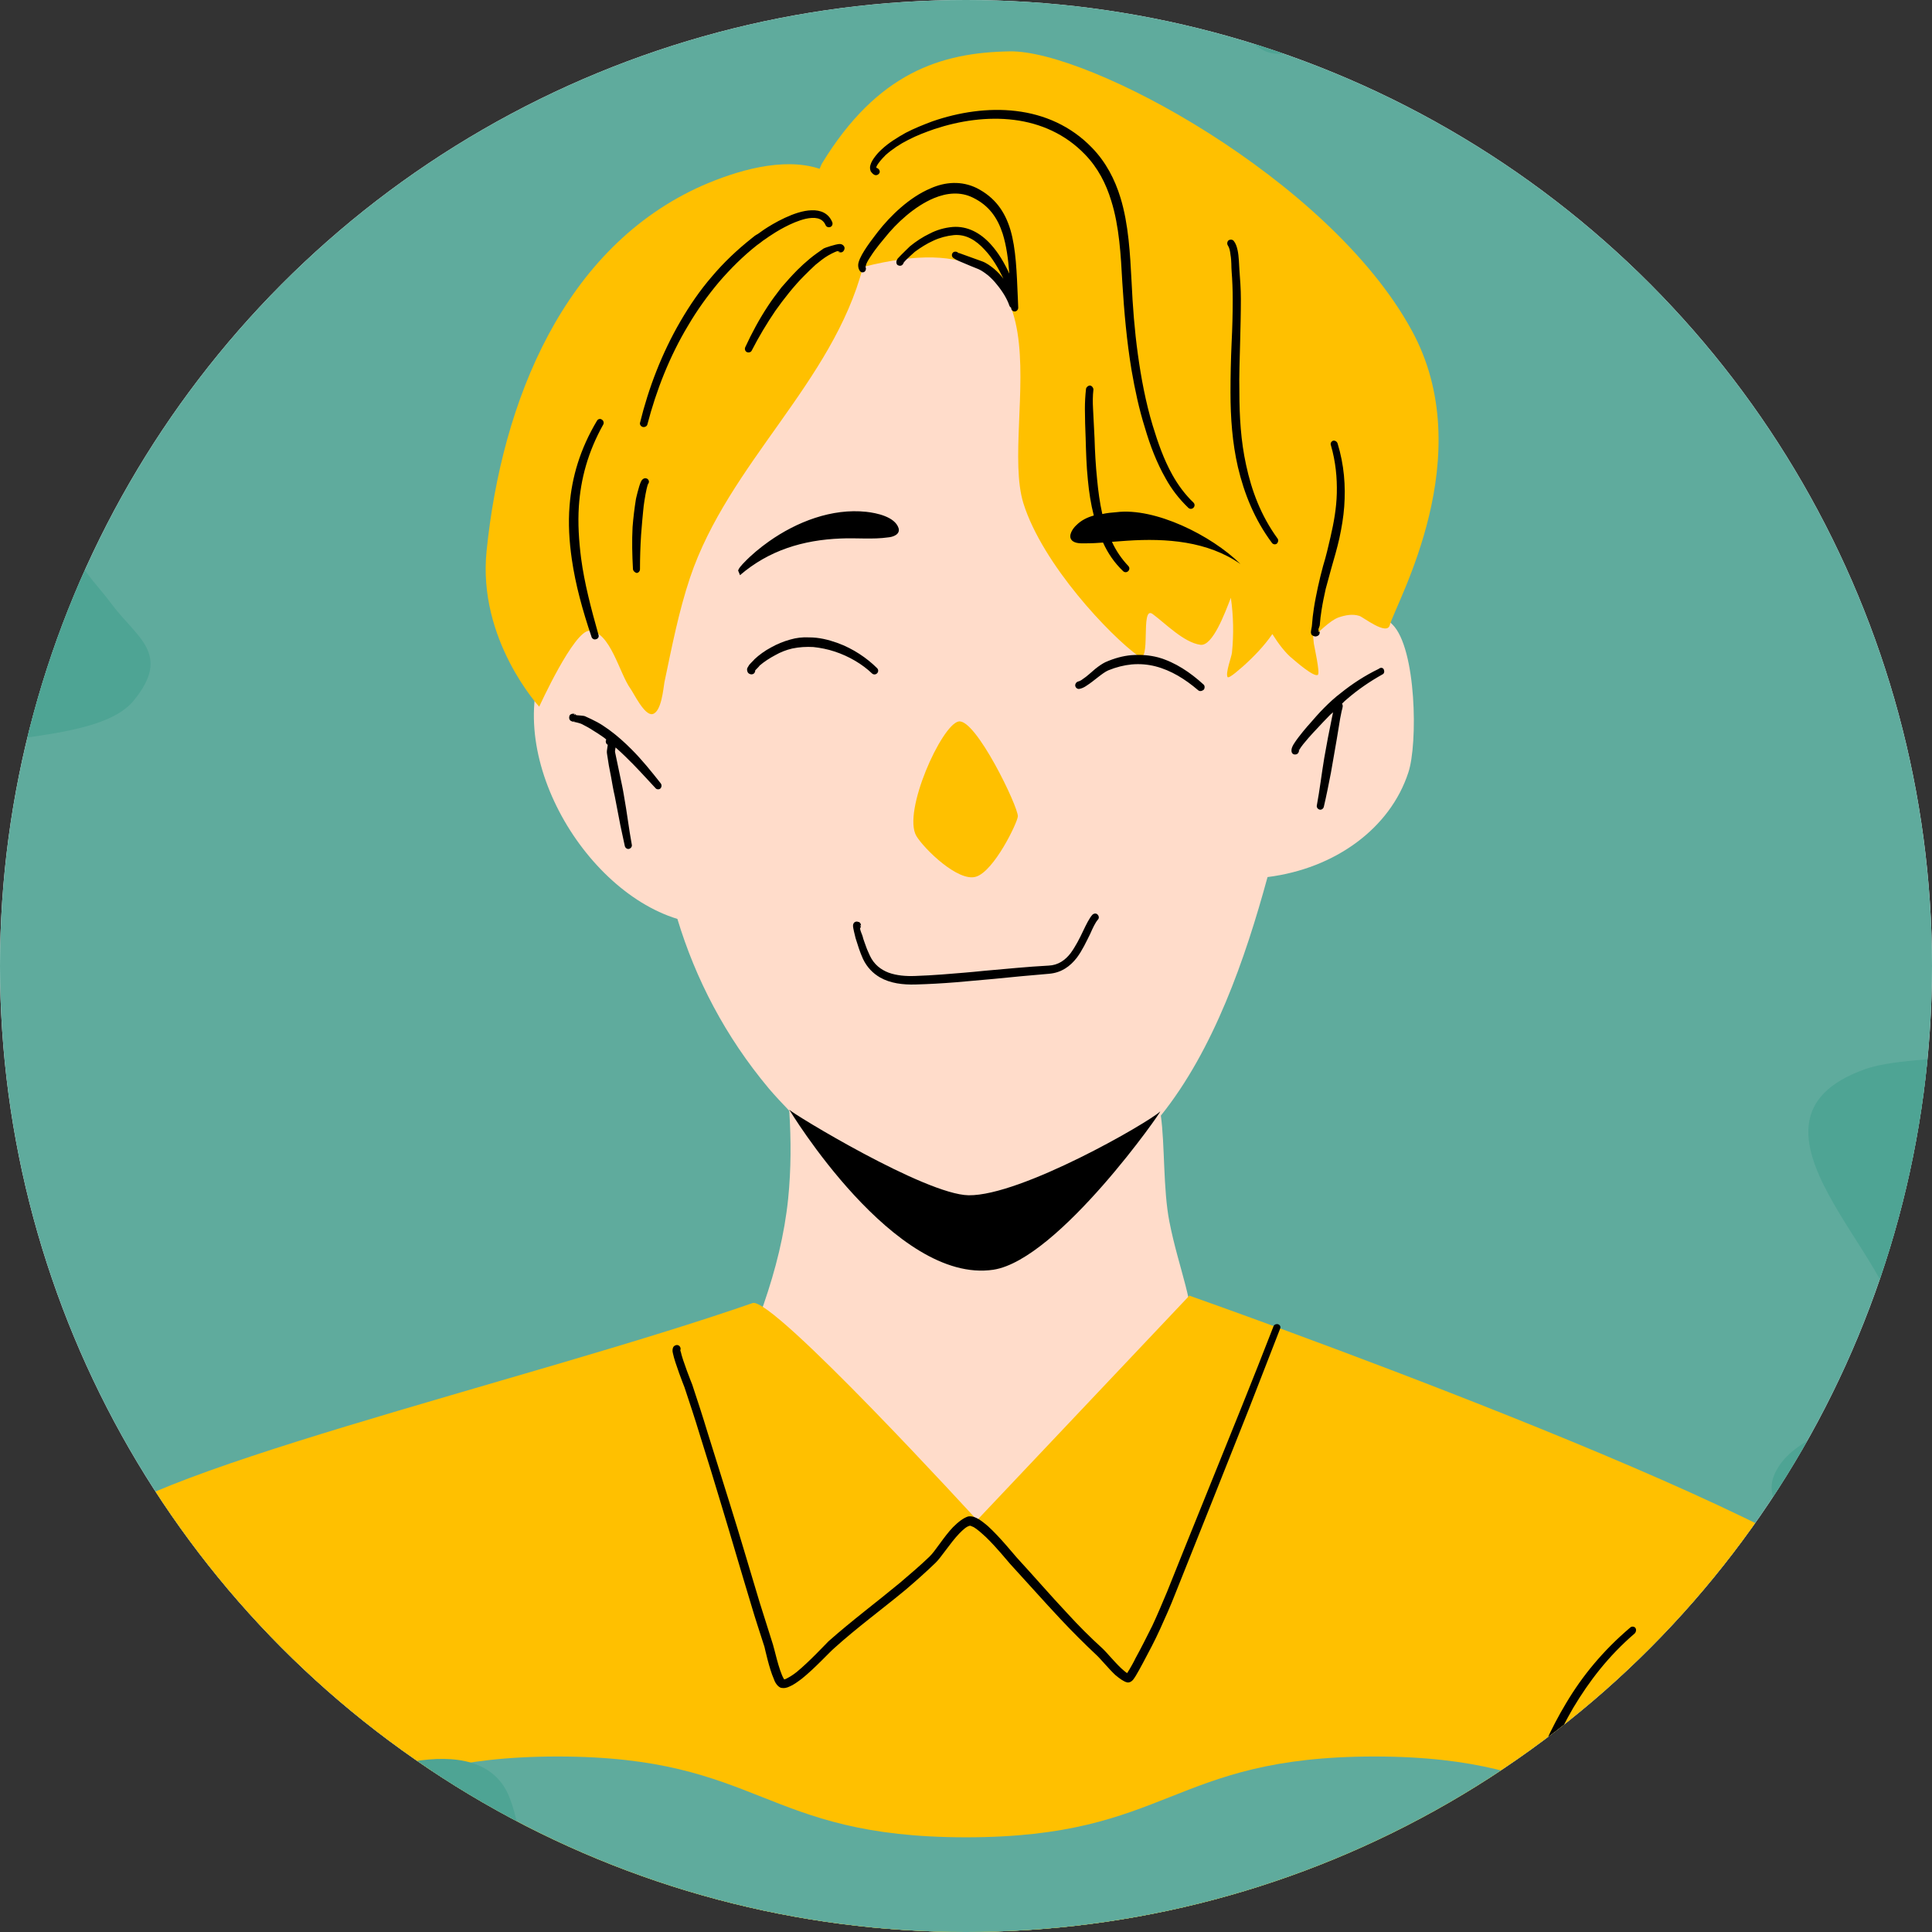 <svg xmlns="http://www.w3.org/2000/svg" xmlns:xlink="http://www.w3.org/1999/xlink" zoomAndPan="magnify" viewBox="81 81 648 648" preserveAspectRatio="xMidYMid meet" version="1.0"><rect x="81" y="81" width="648" height="648" fill="#333333" stroke="none"/><defs><clipPath id="circle-clip"><circle cx="405" cy="405" r="324"/></clipPath></defs><defs><clipPath id="0bf887a2bc"><path d="M 0 670.141 L 810 670.141 L 810 810 L 0 810 Z M 0 670.141 " clip-rule="nonzero"/></clipPath><clipPath id="08b8e4fc1c"><path d="M 6 621 L 335 621 L 335 810 L 6 810 Z M 6 621 " clip-rule="nonzero"/></clipPath><clipPath id="35a63fd9a1"><path d="M -60.41 718.531 L 222.855 561.258 L 361.199 810.43 L 77.93 967.703 Z M -60.41 718.531 " clip-rule="nonzero"/></clipPath><clipPath id="7f5f2c0a6f"><path d="M -60.41 718.531 L 222.855 561.258 L 361.199 810.43 L 77.93 967.703 Z M -60.41 718.531 " clip-rule="nonzero"/></clipPath><clipPath id="4902911153"><path d="M 0 101 L 132 101 L 132 414 L 0 414 Z M 0 101 " clip-rule="nonzero"/></clipPath><clipPath id="5f11833ba7"><path d="M 134.344 81 L 150.422 404.598 L -134.227 418.738 L -150.305 95.141 Z M 134.344 81 " clip-rule="nonzero"/></clipPath><clipPath id="5851a86b1d"><path d="M 134.344 81 L 150.422 404.598 L -134.227 418.738 L -150.305 95.141 Z M 134.344 81 " clip-rule="nonzero"/></clipPath><clipPath id="dc09b894e3"><path d="M 675 375 L 810 375 L 810 696 L 675 696 Z M 675 375 " clip-rule="nonzero"/></clipPath><clipPath id="d37b6a7c91"><path d="M 594.344 508.406 L 845.016 303.129 L 1025.582 523.629 L 774.91 728.906 Z M 594.344 508.406 " clip-rule="nonzero"/></clipPath><clipPath id="30a628c7ba"><path d="M 594.344 508.406 L 845.016 303.129 L 1025.582 523.629 L 774.91 728.906 Z M 594.344 508.406 " clip-rule="nonzero"/></clipPath><clipPath id="69b54ffa9a"><path d="M 475 0 L 783 0 L 783 134 L 475 134 Z M 475 0 " clip-rule="nonzero"/></clipPath><clipPath id="ef7c08d1d8"><path d="M 710.086 186.102 L 405 77.02 L 500.953 -191.344 L 806.039 -82.262 Z M 710.086 186.102 " clip-rule="nonzero"/></clipPath><clipPath id="698efc31ea"><path d="M 710.086 186.102 L 405 77.02 L 500.953 -191.344 L 806.039 -82.262 Z M 710.086 186.102 " clip-rule="nonzero"/></clipPath></defs><rect x="-81" width="972" fill="#ffffff" y="-81" height="972" fill-opacity="1" clip-path="url(#circle-clip)"/><rect x="-81" width="972" fill="#5fab9d" y="-81" height="972" fill-opacity="1" clip-path="url(#circle-clip)"/><path fill="#ffdcca" d="M 553.352 340.133 C 547.266 358.77 528.875 372.312 506.137 375.172 C 498.68 402.504 488.121 433.07 470.352 455.184 C 471.719 465 471.098 479.91 473.211 490.719 C 476.316 506.621 481.906 518.426 480.914 530.602 C 480.168 539.793 466.75 553.336 461.281 560.047 C 435.934 590.734 396.547 612.227 362.129 581.168 C 356.66 576.32 351.691 570.98 347.094 565.266 C 341.004 557.809 332.68 547.25 331.066 537.309 C 330.195 531.594 335.414 523.641 337.152 518.426 C 341.129 506.871 344.109 495.191 345.355 483.016 C 346.348 473.199 346.348 463.383 345.727 453.57 C 343.367 451.086 341.004 448.598 338.891 446.113 C 324.23 428.598 314.289 409.34 308.203 389.211 C 275.027 379.023 247.316 329.199 266.203 297.52 C 274.902 283.105 294.41 295.406 301.988 306.961 C 303.852 289.691 307.332 272.422 312.055 255.398 C 319.012 230.055 332.555 207.441 349.207 187.312 C 351.938 183.961 360.266 170.664 365.484 170.043 L 383.746 155.879 C 431.09 147.805 422.762 225.086 440.656 250.305 C 451.094 265.09 471.348 272.172 487.625 278.137 C 496.195 281.367 508.375 284.102 513.344 292.551 C 514.336 294.164 515.082 295.902 515.703 297.766 C 516.078 297.27 516.449 296.898 516.699 296.523 C 524.277 287.207 537.945 280.371 548.012 290.438 C 556.086 298.387 556.582 330.566 553.352 340.133 Z M 553.352 340.133 " fill-opacity="1" fill-rule="evenodd" clip-path="url(#circle-clip)"/><path fill="#ffc000" d="M 733.395 739.703 L 81.191 737.84 C 81.191 737.84 72.371 666.77 109.77 595.953 C 120.332 575.949 258.5 544.141 333.426 518.051 C 340.012 515.691 408.723 590.859 408.723 590.859 L 479.918 515.566 C 479.918 515.566 689.41 589.242 711.652 618.441 C 737.621 652.484 733.395 739.703 733.395 739.703 Z M 278.754 292.551 C 285.711 292.922 288.695 306.711 292.422 311.93 C 293.539 313.422 297.145 321.125 299.879 320.504 C 302.859 319.758 303.48 311.93 303.852 309.82 C 306.34 298.016 308.574 286.336 312.426 274.781 C 325.348 236.391 360.266 209.43 370.453 170.543 C 445.5 151.531 415.68 222.102 424.254 249.809 C 430.715 270.434 453.453 294.289 462.773 300.996 C 467.371 304.227 463.27 283.727 467.617 286.957 C 471.844 290.062 478.055 296.523 483.648 297.27 C 487.746 297.766 491.848 286.586 493.836 281.492 C 494.707 287.578 494.828 293.793 494.207 299.879 C 494.086 301.246 491.973 306.711 492.719 308.078 C 493.215 308.824 497.562 304.727 497.938 304.477 C 501.539 301.246 505.02 297.645 507.754 293.668 C 509.863 297.023 512.227 300.129 514.586 301.992 C 515.332 302.613 521.793 308.328 523.035 307.332 C 523.781 306.59 521.793 297.766 521.668 296.898 C 521.543 296.027 521.543 295.156 521.418 294.414 C 523.531 293.047 526.887 289.195 529.992 288.074 C 532.23 287.332 534.59 286.832 536.953 287.578 C 538.195 287.953 546.145 294.289 547.141 290.684 C 549.254 282.98 577.707 233.781 554.348 191.539 C 526.637 140.973 446.121 97.734 419.656 98.23 C 396.672 98.605 375.297 105.312 356.66 135.879 C 356.41 136.375 356.164 136.996 355.914 137.617 C 343.488 133.516 327.832 138.363 316.652 143.207 C 270.055 163.832 249.305 215.641 244.211 265.711 C 241.105 295.531 261.855 318.02 261.855 318.02 C 261.855 318.02 273.535 292.301 278.754 292.551 Z M 402.512 322.988 C 396.793 324.105 383.625 353.305 388.344 361.379 C 390.953 365.727 402.387 376.91 408.352 375.047 C 414.438 373.184 422.266 356.906 422.391 354.797 C 422.516 351.566 408.227 321.871 402.512 322.988 Z M 402.512 322.988 " fill-opacity="1" fill-rule="evenodd" clip-path="url(#circle-clip)"/><path fill="#000000" d="M 629.52 627.012 C 629.148 626.516 628.277 626.391 627.781 626.891 C 618.711 634.594 611.75 643.039 606.285 652.234 C 601.191 660.684 597.215 669.754 593.609 679.32 C 591.375 685.406 589.262 691.621 587.027 698.082 C 585.535 702.305 584.168 706.652 582.926 711.004 C 581.684 715.352 580.562 719.699 579.695 724.172 C 579.445 725.664 579.074 727.031 578.949 728.52 C 578.699 730.012 578.453 731.504 578.328 732.867 C 578.203 733.488 578.578 735.105 578.578 736.098 C 578.203 736.348 578.078 736.969 578.203 737.465 C 578.453 738.086 578.699 738.336 578.824 738.336 C 579.32 738.586 580.562 738.832 580.812 737.34 C 580.938 736.719 580.812 734.234 580.938 733.242 C 581.062 731.875 581.309 730.383 581.559 729.016 C 581.809 727.652 582.055 726.16 582.43 724.793 C 583.172 721.312 584.043 717.836 585.039 714.48 C 586.527 709.387 588.145 704.168 589.883 699.199 C 592.121 692.863 594.23 686.648 596.469 680.562 C 599.949 671.121 603.801 662.176 608.645 653.852 C 613.988 644.906 620.449 636.457 629.27 628.875 C 629.77 628.379 629.895 627.512 629.52 627.012 Z M 578.453 736.969 C 578.203 736.969 578.578 736.598 578.699 736.473 C 578.578 736.719 578.578 736.969 578.453 736.969 Z M 292.793 332.309 C 290.434 329.945 287.949 327.711 285.215 325.723 C 283.973 324.852 282.73 323.984 281.363 323.238 C 279.996 322.492 278.629 321.871 277.262 321.25 C 276.766 321 275.273 321 274.281 320.875 C 274.031 320.504 273.66 320.379 273.285 320.379 C 272.418 320.379 272.043 320.875 272.043 321 C 271.922 321.25 271.547 322.617 272.914 322.988 C 273.039 322.988 273.164 322.988 273.285 323.113 C 273.285 323.113 273.285 322.988 273.285 322.988 C 273.41 322.988 273.66 322.988 273.785 322.863 C 273.66 322.988 273.535 323.113 273.41 323.113 C 274.281 323.238 275.648 323.609 276.145 323.859 C 277.387 324.48 278.754 325.227 279.871 325.969 C 281.113 326.715 282.234 327.461 283.477 328.332 C 283.848 328.578 284.098 328.828 284.344 329.078 C 284.223 329.324 284.098 329.574 284.223 329.945 C 284.223 330.32 284.469 330.566 284.844 330.816 C 284.844 331.062 284.719 331.438 284.719 331.688 C 284.594 332.43 284.469 333.176 284.594 333.797 C 284.844 335.164 284.965 336.406 285.215 337.773 C 285.465 339.016 285.711 340.383 285.961 341.625 C 286.332 343.738 286.707 345.973 287.203 348.086 C 287.824 351.316 288.445 354.547 289.066 357.777 C 289.562 360.137 290.062 362.375 290.559 364.734 C 290.684 365.355 291.305 365.852 291.926 365.727 C 292.547 365.605 293.043 364.984 292.918 364.363 C 291.926 359.02 291.305 353.551 290.309 348.086 C 289.938 345.727 289.441 343.488 288.941 341.129 L 287.328 333.426 C 287.203 333.051 287.328 332.43 287.453 331.809 C 287.453 331.809 287.453 331.688 287.453 331.688 C 288.57 332.68 289.812 333.797 290.805 334.793 C 294.285 338.145 297.516 341.75 300.871 345.352 C 301.242 345.848 302.113 345.848 302.484 345.477 C 302.984 344.98 302.984 344.234 302.609 343.738 C 299.379 339.637 296.273 335.785 292.793 332.309 Z M 273.535 320.504 C 273.535 320.379 273.785 320.629 273.785 320.629 C 273.906 320.754 273.906 320.754 274.031 320.875 C 273.66 320.754 273.41 320.629 273.535 320.504 Z M 273.285 322.988 L 273.41 322.988 C 273.285 323.113 273.285 323.113 273.285 322.988 Z M 516.945 332.43 C 516.945 332.555 516.945 332.68 516.945 332.68 C 516.824 332.555 516.824 332.43 516.945 332.43 Z M 545.152 305.594 C 545.402 306.215 545.277 306.961 544.656 307.211 C 540.43 309.57 536.453 312.305 532.852 315.41 C 532.23 315.906 531.734 316.402 531.113 317.023 C 531.234 317.148 531.359 317.523 531.359 317.895 C 531.359 318.145 531.113 319.137 530.988 319.512 L 530.492 321.996 L 529.371 328.828 C 529 330.691 528.75 332.68 528.379 334.543 C 528.004 336.406 527.758 338.395 527.383 340.258 C 526.637 344.109 525.895 347.836 525.023 351.566 C 524.898 352.188 524.277 352.684 523.656 352.559 C 523.035 352.434 522.539 351.812 522.664 351.191 C 523.656 345.848 524.277 340.508 525.148 335.289 C 525.52 333.051 526.016 330.691 526.391 328.457 L 527.758 321.621 L 528.129 319.883 C 527.883 320.133 527.633 320.379 527.383 320.504 C 525.645 322.242 524.027 323.984 522.414 325.723 C 522.043 326.094 517.941 330.441 516.824 332.43 C 516.824 332.43 516.824 332.43 516.824 332.555 C 516.824 332.43 516.699 332.309 516.574 332.184 C 516.699 332.309 516.699 332.43 516.699 332.555 C 516.699 332.555 516.574 332.68 516.699 332.68 C 516.699 333.051 516.574 333.426 516.203 333.797 C 515.703 334.172 514.836 334.172 514.461 333.672 C 514.215 333.426 514.09 332.93 514.215 332.184 C 514.336 331.688 514.586 331.066 515.082 330.32 C 516.574 327.957 519.805 324.23 520.176 323.859 C 521.793 321.996 523.406 320.133 525.148 318.391 C 526.887 316.652 528.75 314.914 530.738 313.422 C 534.59 310.316 538.816 307.582 543.414 305.348 C 544.156 304.727 544.902 304.973 545.152 305.594 Z M 295.652 222.848 C 298.512 211.168 302.984 199.492 309.195 188.805 C 312.301 183.461 315.781 178.367 319.758 173.773 C 323.734 169.051 328.207 164.828 333.051 160.977 C 333.797 160.352 334.418 159.855 335.164 159.484 C 335.91 158.988 336.531 158.488 337.277 157.992 C 340.258 156.004 347.59 151.656 353.18 151.531 C 356.289 151.406 358.898 152.527 360.141 155.508 C 360.387 156.129 360.141 156.875 359.52 157.125 C 358.898 157.371 358.152 157.125 357.902 156.5 C 356.785 153.895 354.051 153.77 351.195 154.391 C 346.473 155.508 341.254 158.738 338.891 160.352 C 338.148 160.852 337.527 161.348 336.906 161.719 C 336.281 162.219 335.66 162.715 334.918 163.211 C 330.195 166.938 325.969 171.164 322.117 175.637 C 318.266 180.234 314.789 185.078 311.805 190.172 C 305.594 200.484 301.121 211.914 298.137 223.344 C 298.012 223.965 297.27 224.34 296.645 224.215 C 296.023 224.09 295.527 223.469 295.652 222.848 Z M 352.559 167.809 C 351.07 169.051 349.703 170.293 348.461 171.535 C 346.598 173.398 344.855 175.387 343.117 177.375 C 341.5 179.488 339.887 181.598 338.52 183.711 C 335.66 188.059 333.176 192.656 330.941 197.504 C 330.691 198.125 330.941 198.867 331.562 199.117 C 332.184 199.367 332.93 199.117 333.176 198.496 C 335.539 193.898 338.148 189.551 341.004 185.328 C 342.496 183.215 343.988 181.227 345.602 179.238 C 347.219 177.25 348.832 175.387 350.695 173.523 C 351.938 172.281 353.18 171.039 354.547 169.797 C 355.914 168.68 357.281 167.559 358.773 166.691 C 358.773 166.691 360.887 165.449 362.004 165.199 C 362.129 165.324 362.129 165.324 362.25 165.449 C 362.875 165.82 363.617 165.695 363.992 165.074 C 364.488 164.328 364.238 163.707 363.867 163.336 C 363.617 163.086 363.246 162.84 362.625 162.84 C 361.383 162.84 357.406 164.203 357.281 164.328 C 355.668 165.449 354.051 166.566 352.559 167.809 Z M 362.625 165.57 C 362.625 165.82 362.25 165.57 362.129 165.324 C 362.375 165.324 362.625 165.324 362.625 165.57 Z M 370.949 172.156 C 371.445 171.785 371.57 171.039 371.324 170.543 C 371.324 170.543 371.199 170.543 371.324 170.418 C 371.324 170.293 371.445 170.168 371.445 169.922 C 371.695 169.051 372.316 168.055 373.062 166.938 C 374.801 164.203 377.285 161.348 377.785 160.727 C 381.637 155.879 387.723 150.164 394.309 147.434 C 398.535 145.691 403.133 145.195 407.355 147.309 C 412.699 149.918 415.555 154.016 417.297 159.359 C 418.539 163.336 419.16 167.809 419.531 172.777 C 417.918 169.301 415.93 165.82 413.32 162.961 C 409.84 159.109 405.492 156.75 400.523 157.125 C 397.789 157.371 395.18 158.117 392.816 159.359 C 390.457 160.477 388.223 161.969 386.234 163.582 C 386.109 163.707 383.125 166.566 382.133 167.684 C 381.758 168.18 381.637 168.68 381.637 168.801 C 381.637 169.547 381.883 169.922 382.383 170.043 C 383.004 170.293 383.746 170.043 383.996 169.301 C 383.996 169.301 383.996 169.176 384.121 169.176 C 384.121 169.051 384.121 169.051 384.121 168.926 C 384.121 168.926 384.121 169.051 384.121 169.051 C 384.988 167.934 387.723 165.57 387.848 165.449 C 389.711 164.082 391.824 162.715 394.062 161.719 C 396.172 160.727 398.535 160.105 400.895 159.855 C 404.996 159.484 408.352 161.598 411.207 164.703 C 413.816 167.434 415.93 171.039 417.543 174.516 C 416.676 173.273 415.555 172.156 414.562 171.285 C 413.195 170.168 411.828 169.176 410.461 168.68 C 409.84 168.43 404.871 166.691 402.883 165.945 C 402.758 165.945 402.512 165.82 402.387 165.82 C 402.387 165.82 402.387 165.82 402.262 165.695 C 402.137 165.695 402.137 165.695 402.137 165.57 C 401.641 165.324 401.02 165.324 400.645 165.695 C 400.148 166.191 400.148 166.938 400.645 167.434 C 400.77 167.559 401.516 168.055 402.633 168.555 C 404.871 169.547 408.598 171.039 409.219 171.285 C 410.336 171.785 411.332 172.531 412.449 173.398 C 413.445 174.27 414.438 175.262 415.309 176.383 C 417.172 178.617 418.785 181.227 419.531 183.461 C 419.656 183.836 419.906 184.086 420.152 184.207 C 420.152 184.207 420.152 184.332 420.152 184.332 C 420.152 184.953 420.773 185.574 421.395 185.449 C 422.016 185.449 422.516 184.828 422.516 184.207 C 422.516 183.215 422.391 182.098 422.391 181.102 C 422.016 172.281 421.77 164.453 419.906 158.117 C 418.043 151.906 414.688 147.184 408.598 144.078 C 403.504 141.594 398.035 141.965 393.066 144.203 C 385.984 147.184 379.648 153.395 375.547 158.613 C 374.926 159.484 370.949 164.328 369.457 167.684 C 369.086 168.555 368.836 169.301 368.836 169.922 C 368.836 170.543 368.961 171.164 369.211 171.535 C 369.582 172.406 370.328 172.531 370.949 172.156 Z M 383.5 168.055 C 383.746 168.18 383.996 168.43 383.996 168.68 C 383.996 168.305 383.746 168.18 383.5 168.055 Z M 371.199 170.418 C 371.199 170.418 371.324 170.543 371.199 170.418 C 371.324 170.543 371.199 170.418 371.199 170.418 Z M 384.121 169.301 C 384.121 169.422 384.121 169.547 383.996 169.422 C 384.121 169.422 384.121 169.422 384.121 169.301 C 384.121 169.422 384.121 169.301 384.121 169.301 Z M 402.387 166.191 C 402.387 166.191 402.262 166.07 402.262 166.07 C 402.387 165.945 402.387 166.07 402.387 166.191 Z M 373.062 138.488 C 372.812 137.867 372.688 137.121 372.938 136.375 C 373.434 134.387 375.918 131.777 376.664 131.156 C 379.027 128.918 381.883 127.18 384.742 125.566 C 387.598 124.074 390.707 122.832 393.688 121.715 C 402.633 118.609 412.449 117.117 421.77 118.234 C 431.211 119.352 440.16 123.203 447.242 130.535 C 451.961 135.379 454.945 141.219 456.809 147.309 C 459.543 156.254 460.039 166.191 460.535 175.512 C 460.91 183.711 461.531 191.789 462.648 199.863 C 463.766 207.938 465.258 215.891 467.617 223.719 C 469.359 229.434 471.348 235.148 474.203 240.242 C 476.066 243.598 478.43 246.828 481.285 249.559 C 481.785 250.059 481.785 250.805 481.285 251.301 C 480.789 251.797 480.043 251.797 479.547 251.301 C 476.441 248.316 473.957 245.086 471.969 241.484 C 468.984 236.266 466.75 230.426 465.008 224.465 C 463.02 218.125 461.652 211.668 460.535 205.207 C 458.922 195.516 458.051 185.699 457.43 175.758 C 456.934 166.691 456.438 157 453.703 148.301 C 451.961 142.586 449.23 137.242 444.879 132.77 C 438.293 125.938 429.969 122.336 421.148 121.215 C 412.203 120.098 402.883 121.465 394.309 124.324 C 391.453 125.316 388.469 126.434 385.613 127.926 C 382.879 129.293 380.27 131.031 378.031 133.02 C 377.66 133.391 376.418 134.637 375.547 135.879 C 375.297 136.25 375.051 136.621 374.926 136.996 C 374.926 137.121 374.926 137.121 374.926 137.242 C 374.926 137.242 375.051 137.367 375.176 137.367 C 375.797 137.617 376.168 138.238 376.043 138.859 C 375.797 139.48 375.176 139.852 374.555 139.73 C 373.934 139.605 373.434 138.984 373.062 138.488 Z M 492.84 163.336 C 492.469 162.84 492.594 161.969 493.09 161.598 C 493.711 161.223 494.457 161.348 494.828 161.844 C 495.449 162.59 495.824 163.707 496.074 164.828 C 496.57 167.062 496.57 169.797 496.695 171.41 C 496.941 174.641 497.191 177.996 497.191 181.227 C 497.191 186.07 497.066 191.043 496.941 195.887 C 496.816 201.355 496.57 206.945 496.695 212.41 C 496.695 220.734 497.191 228.938 498.93 236.887 C 500.793 245.586 503.898 253.91 509.492 261.613 C 509.863 262.109 509.738 262.855 509.242 263.352 C 508.746 263.723 508 263.602 507.629 263.102 C 501.789 255.277 498.309 246.578 496.195 237.633 C 494.332 229.559 493.711 221.109 493.711 212.66 C 493.711 207.07 493.836 201.602 494.086 196.012 C 494.332 191.164 494.457 186.32 494.457 181.477 C 494.457 178.246 494.332 175.016 494.086 171.906 C 493.961 170.543 494.086 168.43 493.711 166.441 C 493.586 165.199 493.34 164.082 492.84 163.336 Z M 522.91 294.289 C 523.531 294.039 523.781 293.293 523.531 292.672 C 523.406 292.551 523.285 292.301 523.16 292.176 C 523.285 291.68 523.656 290.934 523.656 290.684 C 523.781 289.816 523.781 288.945 523.906 288.074 C 524.027 287.207 524.152 286.336 524.277 285.469 C 524.652 283.105 525.148 280.746 525.645 278.508 C 526.266 276.148 526.887 273.914 527.508 271.676 C 528.504 268.195 529.496 264.844 530.242 261.488 C 530.988 258.008 531.609 254.406 531.855 250.926 C 532.355 243.969 531.855 237.012 529.621 229.68 C 529.371 229.059 528.75 228.688 528.129 228.812 C 527.508 229.059 527.137 229.68 527.383 230.301 C 529 235.895 529.496 241.234 529.371 246.453 C 529.246 251.426 528.379 256.27 527.258 261.113 C 526.516 264.344 525.77 267.574 524.773 270.805 C 524.152 273.168 523.531 275.527 523.035 277.887 C 522.539 280.25 522.043 282.609 521.668 285.094 C 521.543 285.965 521.418 286.957 521.297 287.828 C 521.172 288.699 521.172 289.691 521.047 290.562 C 521.047 291.184 520.676 292.426 520.676 293.047 C 520.676 293.543 520.922 293.914 521.047 294.039 C 521.668 294.414 522.164 294.66 522.91 294.289 Z M 523.285 292.426 C 523.531 292.672 523.656 292.797 523.406 292.922 C 523.16 292.797 523.16 292.672 523.285 292.426 Z M 272.789 268.57 C 271.922 262.605 271.547 256.52 272.043 250.555 C 272.789 241.113 275.523 231.668 281.238 222.102 C 281.613 221.48 282.355 221.355 282.855 221.73 C 283.477 222.102 283.602 222.848 283.352 223.344 C 278.133 232.664 275.773 241.734 275.152 250.805 C 274.777 256.52 275.152 262.359 275.895 268.195 C 277.016 276.645 279.25 285.094 281.734 293.914 C 281.984 294.535 281.613 295.281 280.867 295.406 C 280.246 295.656 279.5 295.156 279.375 294.535 C 276.395 285.715 274.031 277.145 272.789 268.57 Z M 298.387 243.473 C 298.387 243.473 298.387 243.598 298.262 243.598 C 298.262 243.598 298.387 243.473 298.387 243.473 Z M 293.293 271.801 C 293.043 267.078 292.918 262.48 293.168 257.762 C 293.414 254.656 293.789 251.547 294.285 248.441 C 294.285 248.316 295.281 244.094 295.902 242.727 C 296.148 242.105 296.523 241.734 296.77 241.609 C 297.145 241.359 297.516 241.359 297.891 241.484 C 298.512 241.734 298.883 242.48 298.512 243.102 C 298.512 243.223 298.387 243.348 298.262 243.473 C 298.262 243.473 298.262 243.473 298.262 243.598 C 298.137 243.598 298.137 243.723 298.012 243.723 C 298.137 243.723 298.137 243.723 298.262 243.598 C 297.766 244.965 297.145 248.816 297.145 248.938 C 296.77 251.176 296.645 253.535 296.398 255.773 C 296.273 257.262 296.148 258.879 296.023 260.371 C 295.777 264.223 295.652 268.074 295.652 271.926 C 295.652 272.547 295.156 273.168 294.535 273.168 C 293.914 273.043 293.293 272.422 293.293 271.801 Z M 345.727 453.195 C 346.844 454.562 391.328 481.648 405.863 481.898 C 423.508 482.145 466.129 457.543 470.102 453.816 C 471.469 452.574 436.059 503.516 414.191 506.871 C 381.016 511.84 345.727 453.195 345.727 453.195 Z M 338.891 262.605 C 348.211 256.02 360.016 251.426 371.57 252.668 C 374.926 253.039 381.137 254.281 382.383 258.133 C 383.004 260.246 380.516 261.113 378.902 261.238 C 373.684 261.984 368.215 261.363 362.996 261.613 C 350.324 262.109 338.891 265.59 329.199 273.914 L 328.703 272.668 C 328.082 272.172 330.32 269.938 330.566 269.688 C 333.051 267.078 335.91 264.719 338.891 262.605 Z M 497.066 270.184 C 486.008 262.48 472.215 261.488 459.043 262.359 C 457.305 262.48 455.566 262.605 453.949 262.73 C 455.316 265.711 457.18 268.445 459.418 270.805 C 459.914 271.305 459.914 272.047 459.418 272.547 C 458.922 273.043 458.176 273.043 457.68 272.547 C 454.82 269.812 452.582 266.582 450.969 262.98 C 449.23 263.102 447.488 263.227 445.625 263.227 C 444.012 263.227 441.523 263.477 440.406 262.109 C 439.164 260.617 440.902 258.133 442.023 257.141 C 443.637 255.523 445.625 254.531 447.863 253.91 C 446.867 250.059 446.246 245.957 445.875 241.98 C 445.379 237.137 445.254 232.289 445.129 227.941 C 445.004 224.711 444.879 221.355 444.879 218.125 C 444.879 215.891 445.004 213.652 445.254 211.418 C 445.379 210.797 446 210.301 446.621 210.301 C 447.242 210.422 447.738 211.047 447.738 211.668 C 447.488 213.777 447.488 215.891 447.613 218.125 C 447.738 221.355 447.984 224.711 448.109 227.941 C 448.234 232.289 448.484 237.012 448.98 241.855 C 449.352 245.707 449.852 249.559 450.719 253.41 C 452.336 253.039 453.949 252.914 455.441 252.789 C 468.363 251.176 487.25 260.492 497.066 270.184 Z M 334.297 305.844 C 334.297 306.09 334.297 306.215 334.172 306.465 C 333.922 307.086 333.176 307.332 332.555 307.086 C 331.809 306.836 331.562 306.215 331.562 305.469 C 331.562 305.098 331.934 304.602 332.309 303.98 C 332.93 303.234 333.922 302.363 334.047 302.117 C 335.66 300.625 337.527 299.258 339.637 298.141 C 341.625 297.023 343.738 296.152 345.977 295.531 C 348.086 294.91 350.199 294.66 352.438 294.785 C 355.668 294.785 358.773 295.531 361.879 296.648 C 367.098 298.512 371.82 301.742 375.176 305.098 C 375.672 305.594 375.672 306.34 375.176 306.836 C 374.676 307.332 373.934 307.332 373.434 306.836 C 370.328 303.855 365.855 301.121 360.887 299.508 C 358.648 298.762 356.164 298.266 353.801 298.016 C 351.441 297.891 349.082 298.016 346.719 298.512 C 344.609 299.008 342.746 299.754 341.004 300.75 C 339.141 301.742 337.402 302.859 335.785 304.227 C 335.785 304.352 334.668 305.469 334.297 305.844 Z M 482.777 312.43 C 478.551 308.824 473.832 305.844 468.488 304.477 C 466.004 303.855 463.395 303.605 460.535 303.855 C 458.051 304.105 455.441 304.727 452.707 305.844 C 450.719 306.711 447.863 309.445 445.5 310.938 C 444.633 311.559 443.762 311.93 443.016 312.055 C 442.395 312.18 441.773 311.684 441.648 311.062 C 441.523 310.441 442.023 309.695 442.645 309.57 C 443.141 309.445 443.637 309.199 444.258 308.699 C 445.625 307.832 446.992 306.465 448.359 305.348 C 449.602 304.352 450.719 303.605 451.715 303.109 C 454.82 301.742 457.68 300.996 460.41 300.75 C 463.641 300.5 466.625 300.75 469.48 301.496 C 475.199 303.109 480.293 306.59 484.641 310.562 C 485.137 310.938 485.137 311.809 484.766 312.305 C 484.02 312.926 483.273 312.926 482.777 312.43 Z M 369.707 390.949 C 369.457 390.328 369.086 390.203 368.836 390.203 C 368.34 389.957 367.098 390.082 367.098 391.57 C 367.098 392.191 367.719 394.676 367.969 395.672 C 368.34 396.789 368.715 398.031 369.086 399.148 C 369.457 400.27 369.957 401.512 370.453 402.629 C 371.82 405.488 373.809 407.473 376.168 408.84 C 379.648 410.828 383.871 411.324 388.098 411.203 C 392.57 411.078 397.043 410.828 401.641 410.457 C 405.742 410.082 409.965 409.711 414.191 409.34 C 420.527 408.719 426.738 408.094 432.953 407.598 C 437.051 407.227 439.91 405.113 442.148 402.258 C 444.012 399.77 445.379 396.789 446.621 394.305 C 447.488 392.316 448.359 390.453 449.23 389.461 C 449.727 388.961 449.602 388.215 449.105 387.719 C 448.609 387.223 447.863 387.348 447.363 387.844 C 446.371 388.961 445.379 390.949 444.258 393.312 C 443.141 395.672 441.773 398.406 440.035 400.766 C 438.293 403 435.934 404.742 432.703 404.867 C 425.621 405.238 418.414 405.984 411.207 406.605 C 406.484 407.102 401.641 407.473 396.918 407.848 C 393.938 408.094 390.953 408.219 387.973 408.344 C 384.867 408.469 381.758 408.219 379.027 407.227 C 376.418 406.23 374.18 404.492 372.812 401.637 C 372.316 400.516 371.82 399.523 371.445 398.406 C 371.074 397.285 370.578 396.168 370.328 395.051 C 370.203 394.555 369.582 393.312 369.457 392.441 C 369.832 391.82 369.832 391.324 369.707 390.949 Z M 369.457 391.82 C 369.457 391.57 369.457 391.324 369.582 391.324 C 369.832 391.324 369.582 391.695 369.457 391.82 Z M 510.363 526.625 C 506.883 535.57 503.402 544.516 499.926 553.461 C 491.723 574.211 483.398 594.957 475.074 615.832 C 473.582 619.684 471.844 623.535 470.102 627.387 C 468.363 631.238 466.375 634.965 464.387 638.691 C 464.141 639.066 462.152 643.039 461.031 644.406 C 460.289 645.277 459.418 645.402 459.043 645.277 C 457.926 645.027 456.559 644.035 455.07 642.793 C 452.707 640.555 450.098 637.324 448.73 636.082 C 444.633 632.23 440.656 628.254 436.805 624.156 C 431.09 618.066 425.496 611.73 419.781 605.52 C 418.785 604.402 415.184 599.93 411.703 596.574 C 410.215 595.207 408.848 593.965 407.605 593.219 C 407.355 593.094 406.984 592.969 406.734 592.848 C 406.609 592.848 406.484 592.723 406.363 592.723 C 405.117 592.969 404 594.09 402.758 595.332 C 399.652 598.562 396.672 603.406 394.684 605.27 C 391.453 608.375 388.098 611.359 384.742 614.215 C 376.789 620.801 368.465 626.891 360.887 633.723 C 359.27 635.09 354.301 640.555 349.949 644.035 C 348.461 645.152 347.094 646.148 345.852 646.645 C 344.855 647.141 343.988 647.266 343.242 647.141 C 342.867 647.141 342.371 646.891 341.875 646.395 C 341.379 645.898 340.879 645.152 340.508 644.035 C 339.016 640.68 337.648 634.344 337.402 633.352 C 335.91 628.629 334.297 623.906 332.93 619.188 C 329.574 608.129 326.344 596.945 322.988 585.887 C 320.629 577.938 318.141 569.984 315.656 562.035 C 314.043 556.691 312.301 551.473 310.562 546.254 C 310.312 545.633 307.332 538.055 306.711 534.949 C 306.461 534.078 306.586 533.457 306.711 533.086 C 306.836 532.711 307.082 532.465 307.332 532.34 C 307.953 531.965 308.699 532.09 309.07 532.711 C 309.32 533.086 309.32 533.457 309.195 533.832 C 309.195 533.953 309.195 534.203 309.32 534.328 C 309.941 537.309 312.922 544.766 313.172 545.387 C 314.91 550.602 316.652 555.945 318.266 561.289 C 320.75 569.238 323.238 577.191 325.723 585.145 C 329.199 596.199 332.43 607.383 335.785 618.441 C 337.277 623.16 338.77 627.883 340.258 632.605 C 340.633 633.598 342.246 641.301 343.863 644.035 C 343.863 644.035 343.988 644.16 343.988 644.281 C 344.234 644.281 344.484 644.16 344.73 644.035 C 345.727 643.539 346.969 642.793 348.211 641.797 C 352.438 638.32 357.406 632.977 358.898 631.484 C 366.602 624.652 374.926 618.441 382.879 611.855 C 386.234 608.996 389.586 606.141 392.695 603.16 C 394.684 601.293 397.539 596.449 400.645 593.219 C 402.387 591.48 404.125 590.113 405.742 589.617 C 406.484 589.492 407.48 589.617 408.473 590.113 C 409.594 590.609 410.836 591.605 412.324 592.848 C 416.301 596.449 420.898 602.164 422.016 603.406 C 427.734 609.617 433.199 615.957 438.914 622.043 C 442.645 626.145 446.621 630.121 450.719 633.848 C 452.086 635.09 454.695 638.32 457.059 640.555 C 457.801 641.176 458.422 641.797 459.047 642.172 C 460.039 640.68 461.652 637.699 461.777 637.324 C 463.766 633.723 465.629 629.996 467.496 626.27 C 469.234 622.539 470.848 618.688 472.465 614.836 C 480.789 593.965 489.238 573.34 497.562 552.59 C 501.168 543.645 504.645 534.824 508.125 525.879 C 508.375 525.258 508.996 525.008 509.617 525.133 C 510.363 525.383 510.609 526.004 510.363 526.625 Z M 165.809 627.633 C 165.684 627.758 165.559 627.758 165.559 627.633 C 165.684 627.512 165.684 627.512 165.809 627.633 Z M 211.781 735.727 C 211.906 736.348 211.531 736.969 210.91 737.219 C 210.289 737.34 209.668 736.969 209.422 736.348 C 204.449 716.84 203.086 698.703 198.238 681.184 C 195.133 669.879 190.535 658.945 182.457 648.012 C 179.102 643.414 176.371 639.934 174.133 637.078 C 169.66 631.484 167.301 629 166.055 628.008 C 165.934 627.883 165.809 627.758 165.684 627.758 C 165.809 627.758 166.055 627.633 166.055 627.633 C 165.934 627.633 165.809 627.758 165.559 627.758 C 165.434 627.633 165.434 627.633 165.434 627.758 C 165.062 627.758 164.566 627.387 164.441 627.012 C 164.191 626.391 164.441 625.648 165.188 625.398 C 165.434 625.273 165.934 625.148 166.801 625.648 C 167.422 626.02 168.543 626.891 170.777 629.25 C 173.512 632.105 177.738 637.324 184.695 646.395 C 193.145 657.703 197.988 668.883 201.098 680.562 C 205.941 697.832 207.059 715.973 211.781 735.727 Z M 211.781 735.727 " fill-opacity="1" fill-rule="nonzero" clip-path="url(#circle-clip)"/><g clip-path="url(#circle-clip)"><path fill="#5fab9d" d="M 816.012 677.012 C 816.012 673.203 812.871 670.129 809.062 670.238 C 747.422 672.004 745.109 697.242 679.004 697.242 C 610.5 697.242 610.5 670.141 542 670.141 C 473.496 670.141 473.496 697.242 404.992 697.242 C 336.492 697.242 336.492 670.141 267.988 670.141 C 199.488 670.141 199.488 697.242 130.988 697.242 C 64.883 697.242 62.57 672.004 0.934 670.238 C -2.875 670.129 -6.016 673.203 -6.016 677.012 L -6.016 803.383 C -6.016 807.125 -2.984 810.156 0.758 810.156 L 809.234 810.156 C 812.977 810.156 816.012 807.125 816.012 803.383 Z M 816.012 677.012 " fill-opacity="1" fill-rule="nonzero"/></g><g clip-path="url(#circle-clip)"><g clip-path="url(#35a63fd9a1)"><g clip-path="url(#7f5f2c0a6f)"><path fill="#4ea494" d="M 71.918 930.574 C 92.277 942.012 122.148 933.539 149.363 922.324 C 187.93 906.43 163.781 880.668 142.332 847.719 C 128.105 825.863 114.508 786.48 113.438 764.246 C 112.656 748.031 121.371 720.547 141.328 717.66 C 148.066 716.684 153.668 720.344 158.898 723.293 C 199.285 746.074 210.926 800.617 239.125 835.523 C 256.996 857.648 276.574 839.906 292.801 826.422 C 307.082 814.562 332.324 799.559 334.598 781.609 C 336.324 767.973 329.156 752.648 316.453 746.879 C 294.305 736.812 255.77 761.859 257.219 719.457 C 257.5 711.211 255.422 688.641 250.121 680.336 C 242.984 669.148 227.656 669.973 215.168 672.629 C 200.434 675.766 194.145 667.844 183.355 652.312 C 175.445 640.93 165.418 625.117 154.371 622.48 C 134.461 617.727 134.844 630.867 128.379 643.422 C 121.992 655.828 121.543 665.691 100.383 671.188 C 91.461 673.504 73.691 668.953 62.172 670.863 C 10.516 679.426 63.941 737.656 56.512 758.812 C 53.727 766.742 54.348 767.715 47.246 775.359 C 33.25 790.414 17.258 786.949 8.57 798.516 C -5.547 817.312 48.508 842.281 58.23 853.648 C 74.445 872.621 56.938 895.688 61.012 910.207 C 62.637 915.984 67.281 927.973 71.918 930.574 Z M 71.918 930.574 " fill-opacity="1" fill-rule="evenodd"/></g></g></g><g clip-path="url(#circle-clip)"><g clip-path="url(#5f11833ba7)"><g clip-path="url(#5851a86b1d)"><path fill="#4ea494" d="M -114.336 106.133 C -133.582 119.355 -139.168 149.895 -141.117 179.266 C -143.879 220.891 -110.105 210.59 -71.07 205.891 C -45.184 202.773 -3.844 207.957 16.582 216.812 C 31.477 223.27 52.293 243.219 46.074 262.406 C 43.973 268.879 38.219 272.289 33.262 275.68 C -5.012 301.867 -59.086 288.23 -102.855 298.125 C -130.598 304.395 -123.32 329.793 -118.387 350.305 C -114.047 368.355 -111.727 397.629 -96.625 407.594 C -85.152 415.164 -68.238 415.496 -57.449 406.645 C -38.645 391.211 -44.105 345.578 -6.699 365.598 C 0.574 369.488 21.746 377.586 31.535 376.496 C 44.727 375.035 50.754 360.918 53.883 348.535 C 57.57 333.93 67.457 331.785 86.156 328.961 C 99.863 326.891 118.477 324.871 125.719 316.121 C 138.773 300.359 126.812 294.898 118.402 283.555 C 110.09 272.348 101.438 267.59 105.848 246.18 C 107.707 237.152 119.633 223.215 123.004 212.035 C 138.125 161.902 62.289 184.137 46.59 168.133 C 40.699 162.133 39.555 162.258 35.832 152.512 C 28.5 133.312 38.668 120.488 32.125 107.586 C 21.492 86.621 -24.773 124.105 -39.27 127.809 C -63.449 133.984 -76.418 108.094 -91.246 105.34 C -97.145 104.246 -109.953 103.121 -114.336 106.133 Z M -114.336 106.133 " fill-opacity="1" fill-rule="evenodd"/></g></g></g><g clip-path="url(#circle-clip)"><g clip-path="url(#d37b6a7c91)"><g clip-path="url(#30a628c7ba)"><path fill="#4ea494" d="M 762.371 693.449 C 784.445 701.066 812.324 687.406 837.102 671.516 C 872.219 648.996 843.859 627.957 816.879 599.359 C 798.98 580.395 778.578 544.066 773.559 522.379 C 769.898 506.566 773.566 477.965 792.691 471.562 C 799.145 469.402 805.312 472.004 810.984 473.973 C 854.789 489.188 875.969 540.777 909.941 570.098 C 931.473 588.68 947.57 567.73 961.133 551.566 C 973.07 537.348 995.234 518.086 994.27 500.016 C 993.535 486.289 983.75 472.492 970.219 469.078 C 946.633 463.125 913.18 494.641 907.043 452.664 C 905.852 444.5 899.777 422.664 893.082 415.438 C 884.066 405.699 869.129 409.242 857.316 414.09 C 843.379 419.801 835.777 413.125 822.391 399.77 C 812.574 389.98 799.887 376.211 788.551 375.586 C 768.113 374.457 770.832 387.32 766.711 400.828 C 762.637 414.172 763.953 423.961 744.113 433.141 C 735.75 437.012 717.453 435.707 706.457 439.637 C 657.156 457.277 720.113 505.043 716.574 527.188 C 715.25 535.484 716.035 536.332 710.406 545.121 C 699.324 562.43 682.969 561.871 676.484 574.805 C 665.945 595.816 723.59 610.742 735.18 620.195 C 754.52 635.973 741.406 661.789 748.008 675.348 C 750.633 680.746 757.344 691.715 762.371 693.449 Z M 762.371 693.449 " fill-opacity="1" fill-rule="evenodd"/></g></g></g><g clip-path="url(#circle-clip)"><g clip-path="url(#ef7c08d1d8)"><g clip-path="url(#698efc31ea)"><path fill="#4ea494" d="M 782.105 -53.246 C 777.266 -76.09 751.191 -92.945 724.809 -105.996 C 687.414 -124.488 683.992 -89.344 673.387 -51.484 C 666.352 -26.375 645.73 9.828 629.727 25.305 C 618.059 36.59 591.656 48.18 576.316 35.086 C 571.141 30.668 570.195 24.043 568.957 18.168 C 559.43 -27.215 592.734 -71.949 600.355 -116.168 C 605.188 -144.199 578.941 -147.203 558.102 -150.5 C 539.766 -153.402 511.836 -162.473 496.848 -152.336 C 485.461 -144.637 478.676 -129.141 482.723 -115.785 C 489.773 -92.504 534.02 -80.07 501.203 -53.184 C 494.82 -47.953 479.234 -31.5 476.488 -22.039 C 472.789 -9.293 483.523 1.68 493.762 9.312 C 505.84 18.312 504.035 28.27 499.484 46.621 C 496.148 60.078 490.887 78.043 496.191 88.086 C 505.754 106.184 515.379 97.227 529.078 93.797 C 542.617 90.414 550.324 84.242 568.414 96.516 C 576.043 101.691 584.348 118.047 593.383 125.441 C 633.902 158.609 642.406 80.039 663.203 71.664 C 671 68.523 671.324 67.418 681.754 67.711 C 702.297 68.293 710.246 82.598 724.672 81.492 C 748.113 79.699 731.203 22.605 733.336 7.797 C 736.891 -16.902 765.773 -18.969 773.996 -31.609 C 777.27 -36.641 783.211 -48.043 782.105 -53.246 Z M 782.105 -53.246 " fill-opacity="1" fill-rule="evenodd"/></g></g></g></svg>